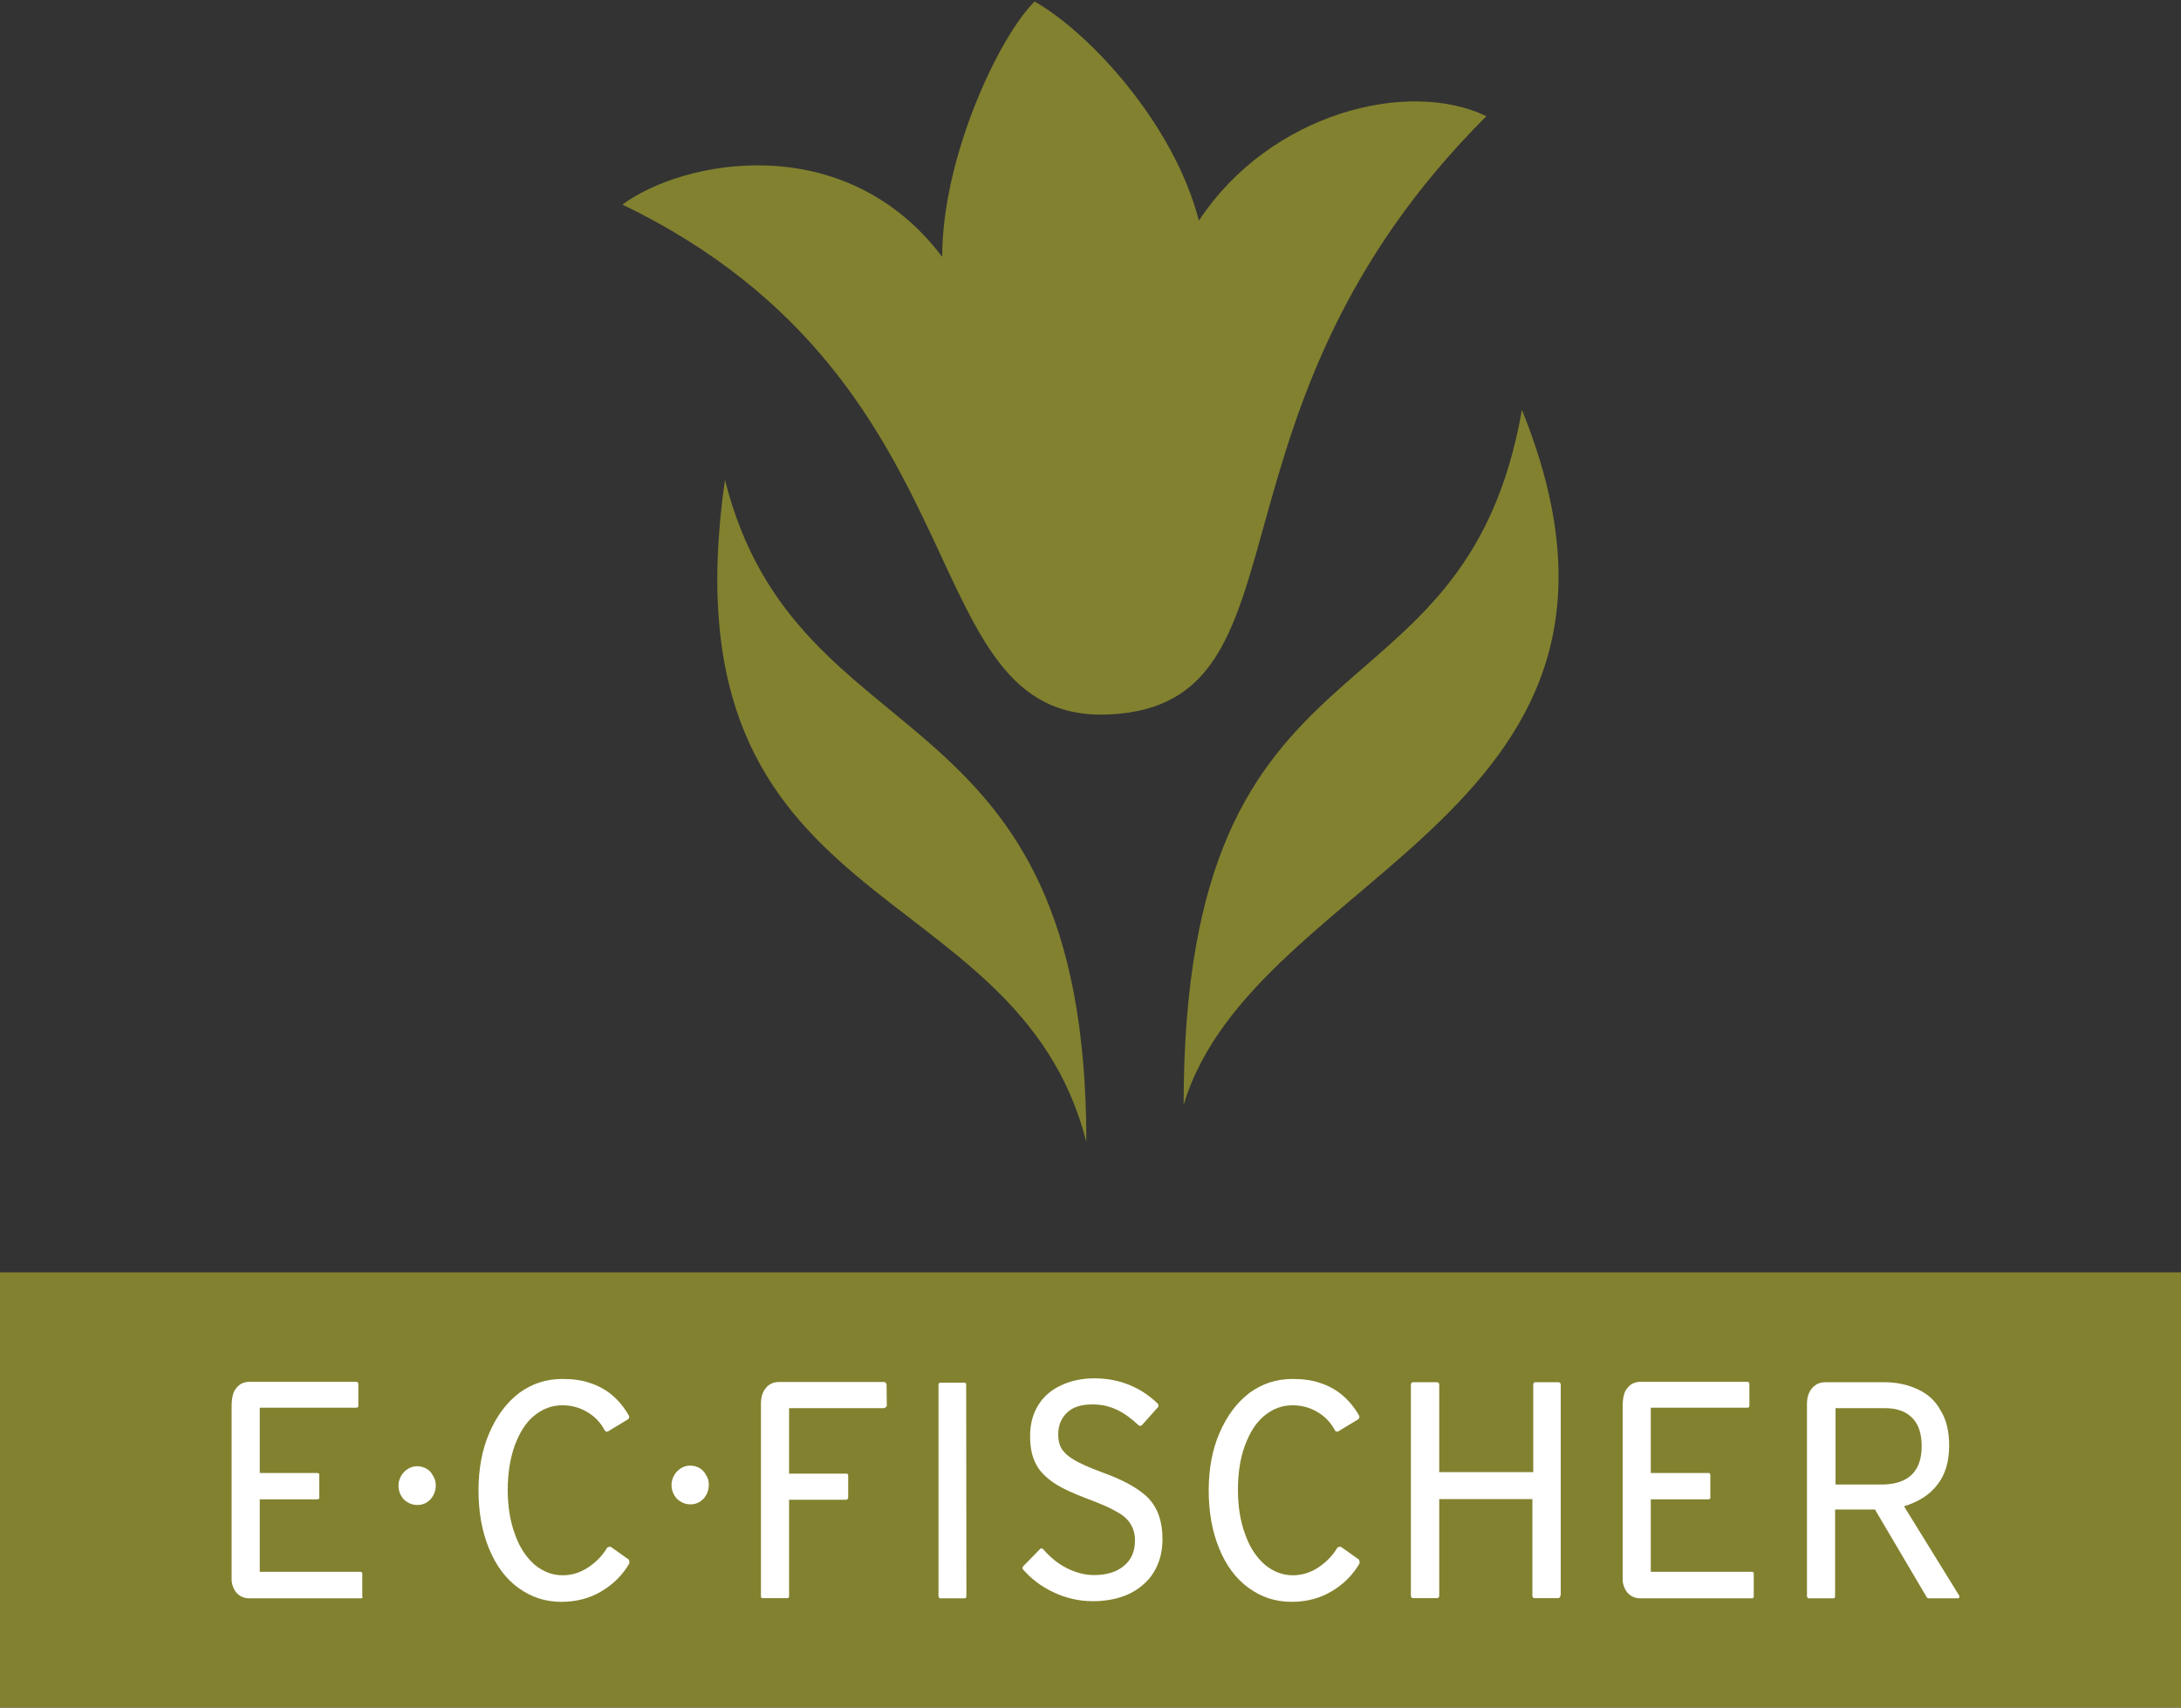 <svg width="106" height="83" viewBox="0 0 106 83" fill="none" xmlns="http://www.w3.org/2000/svg">
<rect x="0" y="0" width="106" height="83" fill="#333333" stroke="none"/>
<path d="M35.234 23.326C38.754 37.3 52.799 33.122 52.799 55.506C49.396 42.198 32.129 44.928 35.234 23.326Z" fill="#82812F"/>
<path d="M57.526 53.708C57.526 29.747 71.158 35.957 73.967 19.92C81.906 39.543 60.929 42.315 57.526 53.708Z" fill="#82812F"/>
<path d="M72.239 5.649C58.046 19.814 63.854 33.725 54.452 34.687C43.958 35.766 48.537 18.767 30.252 9.944C33.178 7.775 41.043 6.21 45.792 12.483C45.792 7.585 48.601 1.714 50.286 0.074C52.979 1.608 57.07 6.051 58.268 10.727C61.713 5.49 68.455 3.808 72.239 5.649Z" fill="#82812F"/>
<path d="M106 61.843H0V83H106V61.843Z" fill="#82812F"/>
<path d="M17.628 77.615C17.628 77.668 17.585 77.689 17.532 77.689H12.137C11.851 77.689 11.649 77.594 11.48 77.404C11.331 77.213 11.257 76.97 11.257 76.78V68.391C11.257 67.904 11.331 67.64 11.501 67.449C11.649 67.259 11.872 67.164 12.137 67.164H17.32C17.373 67.164 17.416 67.206 17.416 67.28V68.327C17.416 68.401 17.373 68.423 17.32 68.423H12.625V71.596H15.423C15.497 71.596 15.518 71.638 15.518 71.691V72.802C15.518 72.855 15.476 72.876 15.423 72.876H12.625V76.399H17.511C17.585 76.399 17.607 76.441 17.607 76.494V77.605L17.628 77.615Z" fill="white"/>
<path d="M21.179 72.189C21.179 72.474 21.083 72.696 20.914 72.887C20.744 73.056 20.543 73.151 20.288 73.151C20.023 73.151 19.822 73.056 19.631 72.887C19.462 72.696 19.366 72.474 19.366 72.21C19.366 71.966 19.462 71.744 19.631 71.554C19.822 71.364 20.023 71.268 20.288 71.268C20.437 71.268 20.585 71.311 20.723 71.385C20.861 71.459 20.967 71.575 21.041 71.723C21.136 71.871 21.179 72.019 21.179 72.189Z" fill="white"/>
<path d="M30.591 75.986C30.252 76.568 29.786 77.023 29.224 77.351C28.662 77.689 28.005 77.859 27.284 77.859C26.511 77.859 25.822 77.637 25.196 77.182C24.571 76.727 24.104 76.092 23.765 75.267C23.426 74.442 23.256 73.5 23.256 72.453C23.256 71.406 23.426 70.464 23.786 69.639C24.147 68.814 24.613 68.179 25.238 67.703C25.864 67.248 26.553 67.026 27.327 67.026C27.814 67.026 28.27 67.079 28.662 67.217C29.055 67.344 29.415 67.534 29.733 67.799C30.051 68.063 30.337 68.401 30.581 68.835C30.581 68.909 30.56 68.962 30.528 68.983L29.532 69.586C29.457 69.586 29.415 69.565 29.404 69.544C29.182 69.131 28.895 68.835 28.524 68.624C28.164 68.412 27.772 68.306 27.327 68.306C26.818 68.306 26.373 68.475 25.959 68.814C25.546 69.153 25.249 69.639 25.016 70.263C24.793 70.887 24.677 71.617 24.677 72.421C24.677 73.225 24.793 73.955 25.037 74.6C25.26 75.235 25.599 75.722 25.991 76.06C26.404 76.399 26.86 76.568 27.348 76.568C27.782 76.568 28.196 76.441 28.567 76.198C28.938 75.955 29.267 75.637 29.51 75.225C29.532 75.204 29.584 75.182 29.68 75.182L30.56 75.806C30.581 75.828 30.591 75.891 30.591 75.986Z" fill="white"/>
<path d="M34.45 72.157C34.45 72.442 34.355 72.665 34.185 72.855C34.016 73.024 33.814 73.12 33.56 73.12C33.295 73.12 33.093 73.024 32.903 72.855C32.733 72.665 32.638 72.442 32.638 72.178C32.638 71.935 32.733 71.713 32.903 71.522C33.093 71.332 33.295 71.237 33.56 71.237C33.708 71.237 33.856 71.279 33.994 71.353C34.121 71.427 34.238 71.543 34.312 71.692C34.408 71.84 34.45 71.988 34.45 72.157Z" fill="white"/>
<path d="M43.1 68.327C43.1 68.37 43.078 68.38 43.047 68.401C43.004 68.423 42.994 68.444 42.972 68.444H38.351V71.628H41.149C41.202 71.628 41.223 71.67 41.223 71.755V72.77C41.223 72.844 41.181 72.897 41.128 72.897H38.351V77.584C38.351 77.658 38.308 77.679 38.255 77.679H37.058C37.005 77.679 36.983 77.637 36.983 77.584V68.232C36.983 67.915 37.058 67.65 37.227 67.46C37.376 67.269 37.598 67.174 37.863 67.174H42.972C43.015 67.174 43.025 67.195 43.047 67.217C43.068 67.238 43.089 67.269 43.089 67.312L43.1 68.327Z" fill="white"/>
<path d="M46.969 77.541C46.969 77.637 46.947 77.689 46.894 77.689H45.707C45.654 77.689 45.612 77.647 45.612 77.563V67.323C45.612 67.301 45.612 67.27 45.633 67.248C45.654 67.206 45.675 67.206 45.686 67.206H46.884C46.937 67.206 46.958 67.248 46.958 67.333L46.969 77.541Z" fill="white"/>
<path d="M56.498 74.802C56.498 75.256 56.424 75.669 56.275 76.018C56.127 76.388 55.904 76.716 55.618 76.97C55.332 77.235 54.982 77.457 54.548 77.605C54.113 77.753 53.647 77.827 53.117 77.827C52.438 77.827 51.802 77.679 51.198 77.393C50.594 77.108 50.085 76.716 49.693 76.251C49.693 76.177 49.714 76.135 49.735 76.124L50.583 75.256C50.626 75.256 50.657 75.278 50.7 75.299C51.018 75.669 51.399 75.997 51.845 76.219C52.29 76.441 52.724 76.558 53.18 76.558C53.784 76.558 54.272 76.409 54.632 76.103C54.993 75.806 55.162 75.394 55.162 74.865C55.162 74.569 55.088 74.304 54.95 74.082C54.823 73.86 54.59 73.648 54.272 73.479C53.954 73.289 53.488 73.088 52.862 72.855C52.163 72.591 51.622 72.347 51.23 72.083C50.837 71.818 50.53 71.522 50.35 71.162C50.159 70.803 50.064 70.359 50.064 69.808C50.064 69.227 50.191 68.74 50.456 68.306C50.721 67.873 51.092 67.555 51.58 67.333C52.046 67.111 52.597 66.995 53.18 66.995C54.378 66.995 55.438 67.407 56.297 68.253V68.38L55.491 69.279C55.47 69.301 55.438 69.301 55.364 69.301C55.003 68.962 54.654 68.698 54.293 68.528C53.933 68.359 53.562 68.264 53.106 68.264C52.544 68.264 52.131 68.391 51.845 68.677C51.558 68.962 51.431 69.311 51.431 69.724C51.431 70.009 51.484 70.232 51.601 70.422C51.717 70.612 51.919 70.792 52.205 70.962C52.491 71.131 52.936 71.332 53.562 71.564C54.601 71.935 55.343 72.347 55.82 72.823C56.275 73.32 56.498 73.955 56.498 74.802Z" fill="white"/>
<path d="M66.08 75.986C65.741 76.568 65.275 77.023 64.713 77.351C64.151 77.689 63.494 77.859 62.773 77.859C61.999 77.859 61.31 77.637 60.685 77.182C60.06 76.727 59.593 76.092 59.254 75.267C58.915 74.442 58.745 73.5 58.745 72.453C58.745 71.406 58.915 70.464 59.275 69.639C59.636 68.814 60.102 68.179 60.727 67.703C61.353 67.248 62.042 67.026 62.816 67.026C63.303 67.026 63.759 67.079 64.151 67.217C64.543 67.344 64.904 67.534 65.222 67.799C65.54 68.063 65.826 68.401 66.07 68.835C66.07 68.909 66.049 68.962 66.017 68.983L65.02 69.586C64.946 69.586 64.904 69.565 64.893 69.544C64.671 69.131 64.384 68.835 64.013 68.624C63.653 68.412 63.261 68.306 62.816 68.306C62.307 68.306 61.862 68.475 61.448 68.814C61.035 69.153 60.738 69.639 60.505 70.263C60.272 70.887 60.166 71.617 60.166 72.421C60.166 73.225 60.282 73.955 60.526 74.6C60.749 75.235 61.088 75.722 61.48 76.06C61.893 76.399 62.349 76.568 62.837 76.568C63.271 76.568 63.685 76.441 64.056 76.198C64.427 75.955 64.755 75.637 64.999 75.225C65.02 75.204 65.073 75.182 65.169 75.182L66.049 75.806C66.059 75.828 66.08 75.891 66.08 75.986Z" fill="white"/>
<path d="M75.832 77.552C75.832 77.647 75.79 77.679 75.716 77.679H74.571C74.518 77.679 74.476 77.637 74.476 77.552V72.866H69.949V77.552C69.949 77.647 69.907 77.679 69.833 77.679H68.688C68.614 77.679 68.571 77.637 68.571 77.552V67.312C68.571 67.217 68.614 67.185 68.688 67.185H69.833C69.907 67.185 69.949 67.227 69.949 67.312V71.554H74.518V67.312C74.518 67.217 74.56 67.185 74.613 67.185H75.737C75.811 67.185 75.854 67.227 75.854 67.312V77.552H75.832Z" fill="white"/>
<path d="M85.235 77.615C85.235 77.668 85.192 77.689 85.139 77.689H79.744C79.458 77.689 79.256 77.594 79.087 77.404C78.938 77.213 78.864 76.97 78.864 76.78V68.391C78.864 67.904 78.938 67.64 79.108 67.449C79.256 67.259 79.479 67.164 79.744 67.164H84.927C84.98 67.164 85.023 67.206 85.023 67.28V68.327C85.023 68.401 84.98 68.423 84.927 68.423H80.231V71.596H83.03C83.104 71.596 83.125 71.638 83.125 71.691V72.802C83.125 72.855 83.083 72.876 83.03 72.876H80.231V76.399H85.139C85.213 76.399 85.235 76.441 85.235 76.494V77.615Z" fill="white"/>
<path d="M95.231 77.573C95.231 77.647 95.209 77.689 95.177 77.689H93.746C93.694 77.689 93.651 77.668 93.63 77.615L91.128 73.373H89.188V77.573C89.188 77.647 89.167 77.689 89.114 77.689H87.916C87.863 77.689 87.821 77.647 87.821 77.573V68.232C87.821 68.01 87.863 67.82 87.938 67.672C88.012 67.523 88.128 67.386 88.256 67.312C88.383 67.217 88.552 67.185 88.722 67.185H91.616C92.178 67.185 92.708 67.301 93.195 67.523C93.683 67.746 94.064 68.084 94.319 68.56C94.605 69.015 94.732 69.597 94.732 70.263C94.732 71.046 94.541 71.691 94.149 72.178C93.778 72.665 93.227 73.003 92.538 73.215L95.231 77.573ZM93.397 70.295C93.397 69.692 93.248 69.227 92.93 68.909C92.612 68.592 92.178 68.444 91.595 68.444H89.21V72.157H91.499C92.75 72.136 93.397 71.512 93.397 70.295Z" fill="white"/>
</svg>